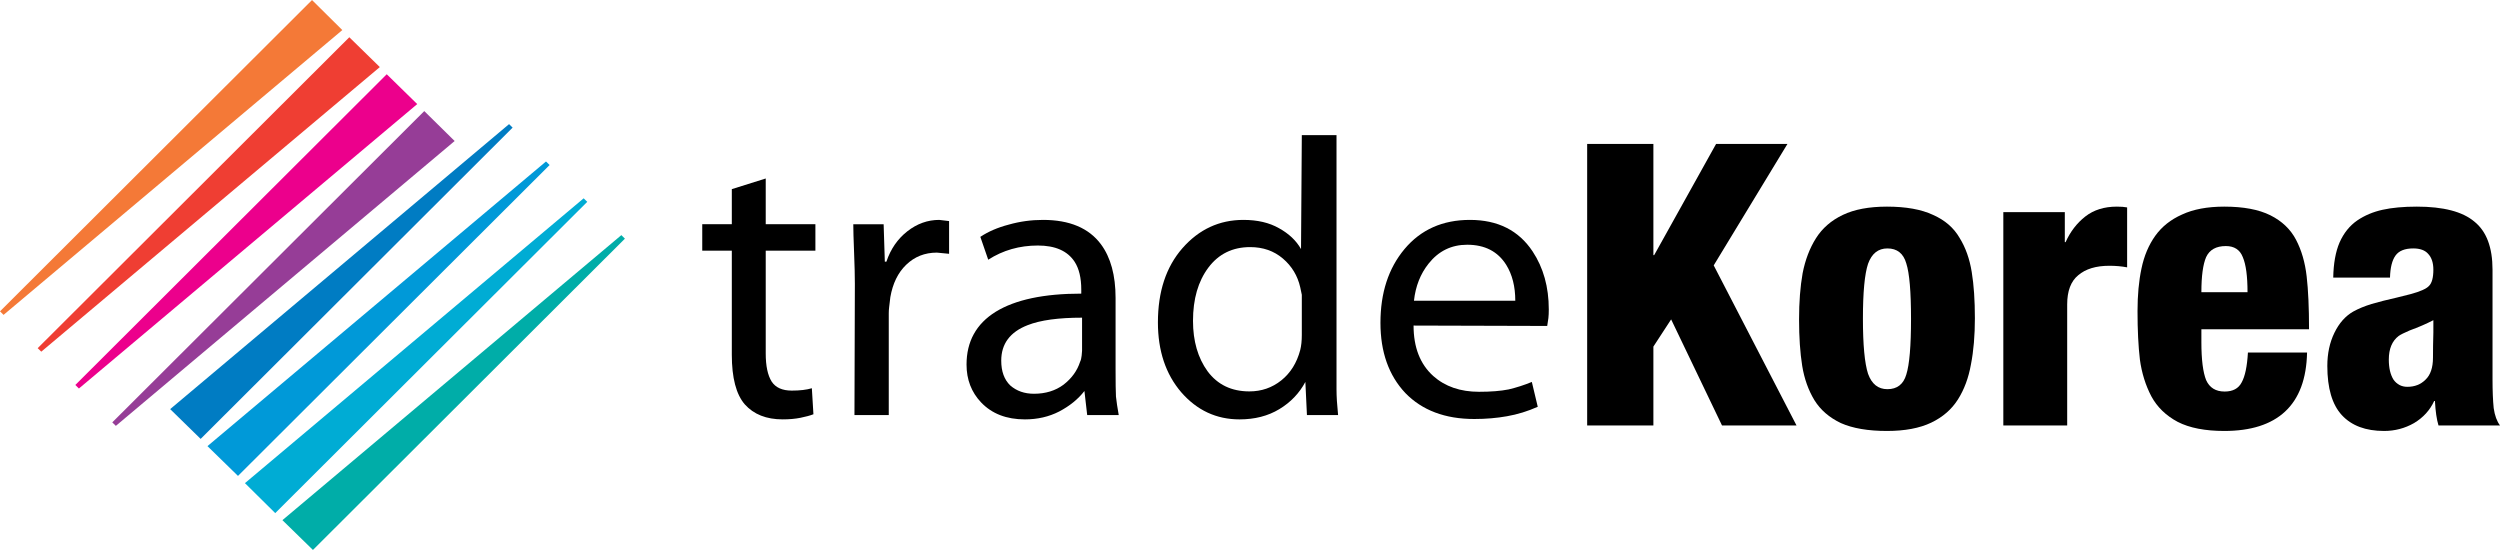 <svg width="200" height="44" viewBox="0 0 200 44" fill="none" xmlns="http://www.w3.org/2000/svg">
<path d="M25.035 43.996L22.593 41.612L49.708 18.81L49.993 19.093L25.035 43.996Z" fill="#00ADA8"/>
<path d="M22.019 41.049L19.595 38.651L46.692 15.866L46.981 16.146L22.019 41.049Z" fill="#00ACD4"/>
<path d="M19.039 38.073L16.597 35.69L43.68 12.919L43.969 13.202L19.039 38.073Z" fill="#0099D8"/>
<path d="M16.052 35.112L13.613 32.729L40.725 9.93L41.01 10.21L16.052 35.112Z" fill="#007CC3"/>
<path d="M24.962 0.004L27.386 2.405L0.285 25.19L0 24.907L24.962 0.004Z" fill="#F47937"/>
<path d="M27.944 2.98L30.386 5.366L3.302 28.134L3.014 27.854L27.944 2.98Z" fill="#EF3E33"/>
<path d="M30.939 5.94L33.378 8.327L6.313 31.081L6.027 30.797L30.939 5.94Z" fill="#EC008C"/>
<path d="M33.941 8.887L36.372 11.281L9.268 34.069L8.982 33.79L33.941 8.887Z" fill="#963D97"/>
<path d="M123.777 26.076L113.085 26.045C113.085 27.79 113.611 29.136 114.662 30.082C115.608 30.923 116.828 31.343 118.321 31.343C119.267 31.343 120.055 31.28 120.686 31.154C121.317 31.007 121.937 30.807 122.547 30.555L123.02 32.542C122.221 32.899 121.401 33.152 120.56 33.299C119.74 33.446 118.867 33.52 117.942 33.52C115.608 33.52 113.768 32.826 112.423 31.438C111.098 30.029 110.436 28.158 110.436 25.824C110.436 23.427 111.077 21.461 112.36 19.926C113.663 18.37 115.409 17.592 117.595 17.592C119.824 17.592 121.496 18.433 122.61 20.115C123.472 21.419 123.903 22.964 123.903 24.751C123.903 25.025 123.893 25.256 123.872 25.445C123.851 25.613 123.819 25.824 123.777 26.076ZM113.117 24.058H121.223C121.223 22.922 120.981 21.965 120.497 21.187C119.824 20.115 118.783 19.579 117.375 19.579C116.113 19.579 115.083 20.083 114.284 21.093C113.632 21.913 113.243 22.901 113.117 24.058Z" fill="black"/>
<path d="M104.145 10.811H106.921V29.262C106.921 29.956 106.921 30.587 106.921 31.154C106.921 31.701 106.963 32.384 107.047 33.204H104.555L104.429 30.555C103.945 31.459 103.252 32.185 102.347 32.731C101.443 33.278 100.381 33.551 99.162 33.551C97.311 33.551 95.755 32.826 94.494 31.375C93.253 29.924 92.633 28.063 92.633 25.793C92.633 23.332 93.285 21.356 94.588 19.863C95.913 18.349 97.543 17.592 99.477 17.592C100.592 17.592 101.538 17.812 102.316 18.254C103.115 18.696 103.704 19.253 104.082 19.926L104.145 10.811ZM104.145 26.802V24.152C104.145 23.963 104.145 23.774 104.145 23.584C104.082 23.29 104.04 23.09 104.019 22.985C103.809 22.06 103.346 21.293 102.631 20.683C101.916 20.073 101.044 19.768 100.013 19.768C98.605 19.768 97.49 20.315 96.67 21.408C95.85 22.502 95.44 23.921 95.44 25.666C95.44 27.285 95.829 28.631 96.607 29.703C97.406 30.776 98.52 31.312 99.95 31.312C100.917 31.312 101.769 31.018 102.505 30.429C103.241 29.84 103.746 29.031 104.019 28C104.103 27.664 104.145 27.264 104.145 26.802Z" fill="black"/>
<path d="M89.246 23.837V29.546C89.246 30.597 89.256 31.322 89.277 31.722C89.319 32.121 89.393 32.615 89.498 33.204H86.975L86.754 31.28C86.249 31.932 85.576 32.479 84.735 32.92C83.915 33.341 83.001 33.551 81.991 33.551C80.519 33.551 79.352 33.099 78.49 32.195C77.712 31.375 77.323 30.366 77.323 29.167C77.323 27.317 78.101 25.908 79.657 24.941C81.234 23.973 83.516 23.49 86.502 23.49V23.174C86.502 22.228 86.323 21.482 85.965 20.935C85.398 20.073 84.42 19.642 83.032 19.642C81.56 19.642 80.235 20.02 79.058 20.777L78.427 18.948C79.058 18.527 79.815 18.201 80.698 17.97C81.581 17.718 82.496 17.592 83.442 17.592C85.566 17.592 87.111 18.244 88.079 19.547C88.857 20.599 89.246 22.028 89.246 23.837ZM86.565 28.063V25.414C84.672 25.414 83.221 25.613 82.212 26.013C80.803 26.56 80.099 27.506 80.099 28.852C80.099 29.714 80.341 30.376 80.824 30.839C81.329 31.28 81.96 31.501 82.717 31.501C83.642 31.501 84.43 31.259 85.082 30.776C85.734 30.271 86.176 29.661 86.407 28.946C86.47 28.82 86.512 28.652 86.533 28.442C86.554 28.21 86.565 28.084 86.565 28.063Z" fill="black"/>
<path d="M68.357 33.204L68.389 22.701C68.389 22.07 68.368 21.229 68.326 20.178C68.284 19.127 68.263 18.38 68.263 17.939H70.691L70.786 20.935H70.912C71.249 19.926 71.806 19.116 72.584 18.506C73.362 17.896 74.213 17.592 75.138 17.592L75.927 17.686V20.304L74.949 20.209C73.982 20.209 73.162 20.535 72.489 21.187C71.837 21.818 71.417 22.68 71.227 23.774C71.185 24.11 71.154 24.373 71.133 24.562C71.112 24.73 71.101 24.899 71.101 25.067V33.204H68.357Z" fill="black"/>
<path d="M58.545 15.131L61.258 14.279V17.938H65.232V20.051H61.258V28.283C61.258 29.271 61.416 30.018 61.731 30.523C62.046 31.006 62.582 31.248 63.34 31.248C63.991 31.248 64.528 31.185 64.948 31.059L65.074 33.141C64.801 33.246 64.454 33.34 64.033 33.424C63.613 33.508 63.14 33.55 62.614 33.55C61.31 33.55 60.301 33.151 59.586 32.352C58.892 31.553 58.545 30.228 58.545 28.378V20.051H56.18V17.938H58.545V15.131Z" fill="black"/>
<path d="M191.2 22.208H186.659C186.68 21.072 186.848 20.137 187.164 19.401C187.499 18.644 187.973 18.055 188.583 17.634C189.171 17.235 189.845 16.951 190.6 16.783C191.357 16.615 192.273 16.53 193.345 16.53C195.469 16.53 197.004 16.93 197.95 17.729C198.918 18.507 199.402 19.79 199.402 21.577V30.345C199.402 31.27 199.433 32.038 199.495 32.648C199.58 33.236 199.747 33.699 200 34.036H195.08C194.932 33.552 194.838 32.9 194.795 32.08H194.733C194.396 32.816 193.86 33.405 193.124 33.846C192.388 34.267 191.589 34.477 190.726 34.477C189.255 34.477 188.13 34.056 187.352 33.215C186.574 32.374 186.186 31.06 186.186 29.273C186.186 28.285 186.374 27.401 186.753 26.623C187.131 25.846 187.636 25.278 188.267 24.92C188.687 24.689 189.171 24.489 189.719 24.321C190.286 24.153 190.948 23.985 191.705 23.816C192.315 23.669 192.693 23.575 192.84 23.532C193.618 23.322 194.112 23.102 194.323 22.87C194.553 22.639 194.669 22.208 194.669 21.577C194.669 21.03 194.533 20.61 194.259 20.315C194.007 20.021 193.608 19.874 193.061 19.874C192.388 19.874 191.915 20.063 191.642 20.442C191.368 20.82 191.221 21.409 191.2 22.208ZM191.105 28.768C191.105 29.441 191.231 29.977 191.484 30.377C191.758 30.755 192.125 30.945 192.588 30.945C193.177 30.945 193.66 30.755 194.038 30.377C194.439 29.998 194.638 29.41 194.638 28.61C194.638 27.98 194.648 27.307 194.669 26.592C194.669 26.087 194.669 25.761 194.669 25.614C194.102 25.909 193.471 26.182 192.778 26.434C192.336 26.623 192.042 26.771 191.895 26.876C191.368 27.275 191.105 27.906 191.105 28.768Z" fill="black"/>
<path d="M184.723 26.34H176.111V27.38C176.111 28.768 176.238 29.778 176.49 30.408C176.765 31.018 177.257 31.323 177.973 31.323C178.625 31.323 179.077 31.081 179.33 30.598C179.603 30.114 179.771 29.315 179.834 28.201H184.565C184.522 30.303 183.934 31.88 182.799 32.932C181.684 33.962 180.064 34.477 177.942 34.477C176.407 34.477 175.166 34.235 174.22 33.752C173.273 33.247 172.57 32.564 172.106 31.702C171.643 30.818 171.339 29.84 171.192 28.768C171.066 27.696 171.002 26.403 171.002 24.889C171.002 23.606 171.107 22.471 171.318 21.482C171.527 20.473 171.896 19.6 172.421 18.864C172.948 18.129 173.662 17.561 174.566 17.161C175.47 16.741 176.595 16.53 177.942 16.53C179.477 16.53 180.706 16.762 181.632 17.224C182.557 17.687 183.24 18.339 183.682 19.18C184.123 20.021 184.406 20.999 184.533 22.113C184.659 23.207 184.723 24.615 184.723 26.34ZM176.111 23.375H179.802C179.802 22.092 179.676 21.156 179.423 20.568C179.193 19.979 178.74 19.685 178.068 19.685C177.29 19.685 176.765 19.979 176.49 20.568C176.238 21.156 176.111 22.092 176.111 23.375Z" fill="black"/>
<path d="M160.266 34.036V16.972H165.185V19.369H165.249C165.627 18.528 166.153 17.845 166.825 17.319C167.499 16.793 168.34 16.53 169.349 16.53C169.686 16.53 169.959 16.552 170.17 16.593V21.388C169.727 21.304 169.254 21.262 168.749 21.262C167.677 21.262 166.848 21.514 166.258 22.019C165.669 22.502 165.375 23.28 165.375 24.352V34.036H160.266Z" fill="black"/>
<path d="M152.882 25.52C152.882 23.333 152.756 21.85 152.503 21.072C152.273 20.273 151.768 19.874 150.991 19.874C150.254 19.874 149.739 20.284 149.444 21.104C149.171 21.924 149.034 23.385 149.034 25.488C149.034 27.591 149.171 29.062 149.444 29.904C149.739 30.724 150.254 31.134 150.991 31.134C151.768 31.134 152.273 30.745 152.503 29.967C152.756 29.168 152.882 27.685 152.882 25.52ZM150.958 34.477C149.444 34.477 148.214 34.267 147.268 33.846C146.343 33.405 145.638 32.795 145.155 32.017C144.671 31.218 144.345 30.303 144.177 29.273C144.009 28.221 143.925 26.981 143.925 25.551C143.925 24.163 144.019 22.933 144.209 21.861C144.419 20.788 144.776 19.853 145.281 19.054C145.786 18.255 146.501 17.634 147.426 17.193C148.351 16.751 149.528 16.53 150.958 16.53C152.472 16.53 153.703 16.751 154.648 17.193C155.595 17.613 156.299 18.223 156.762 19.022C157.246 19.8 157.571 20.715 157.739 21.766C157.908 22.797 157.991 24.027 157.991 25.456C157.991 26.844 157.887 28.074 157.677 29.147C157.487 30.219 157.141 31.155 156.636 31.954C156.131 32.753 155.416 33.373 154.491 33.815C153.566 34.256 152.387 34.477 150.958 34.477Z" fill="black"/>
<path d="M126.973 34.036V11.516H132.271V20.41H132.334L137.286 11.516H142.995L137.097 21.23L143.721 34.036H137.76L133.691 25.551L132.271 27.728V34.036H126.973Z" fill="black"/>
</svg>
